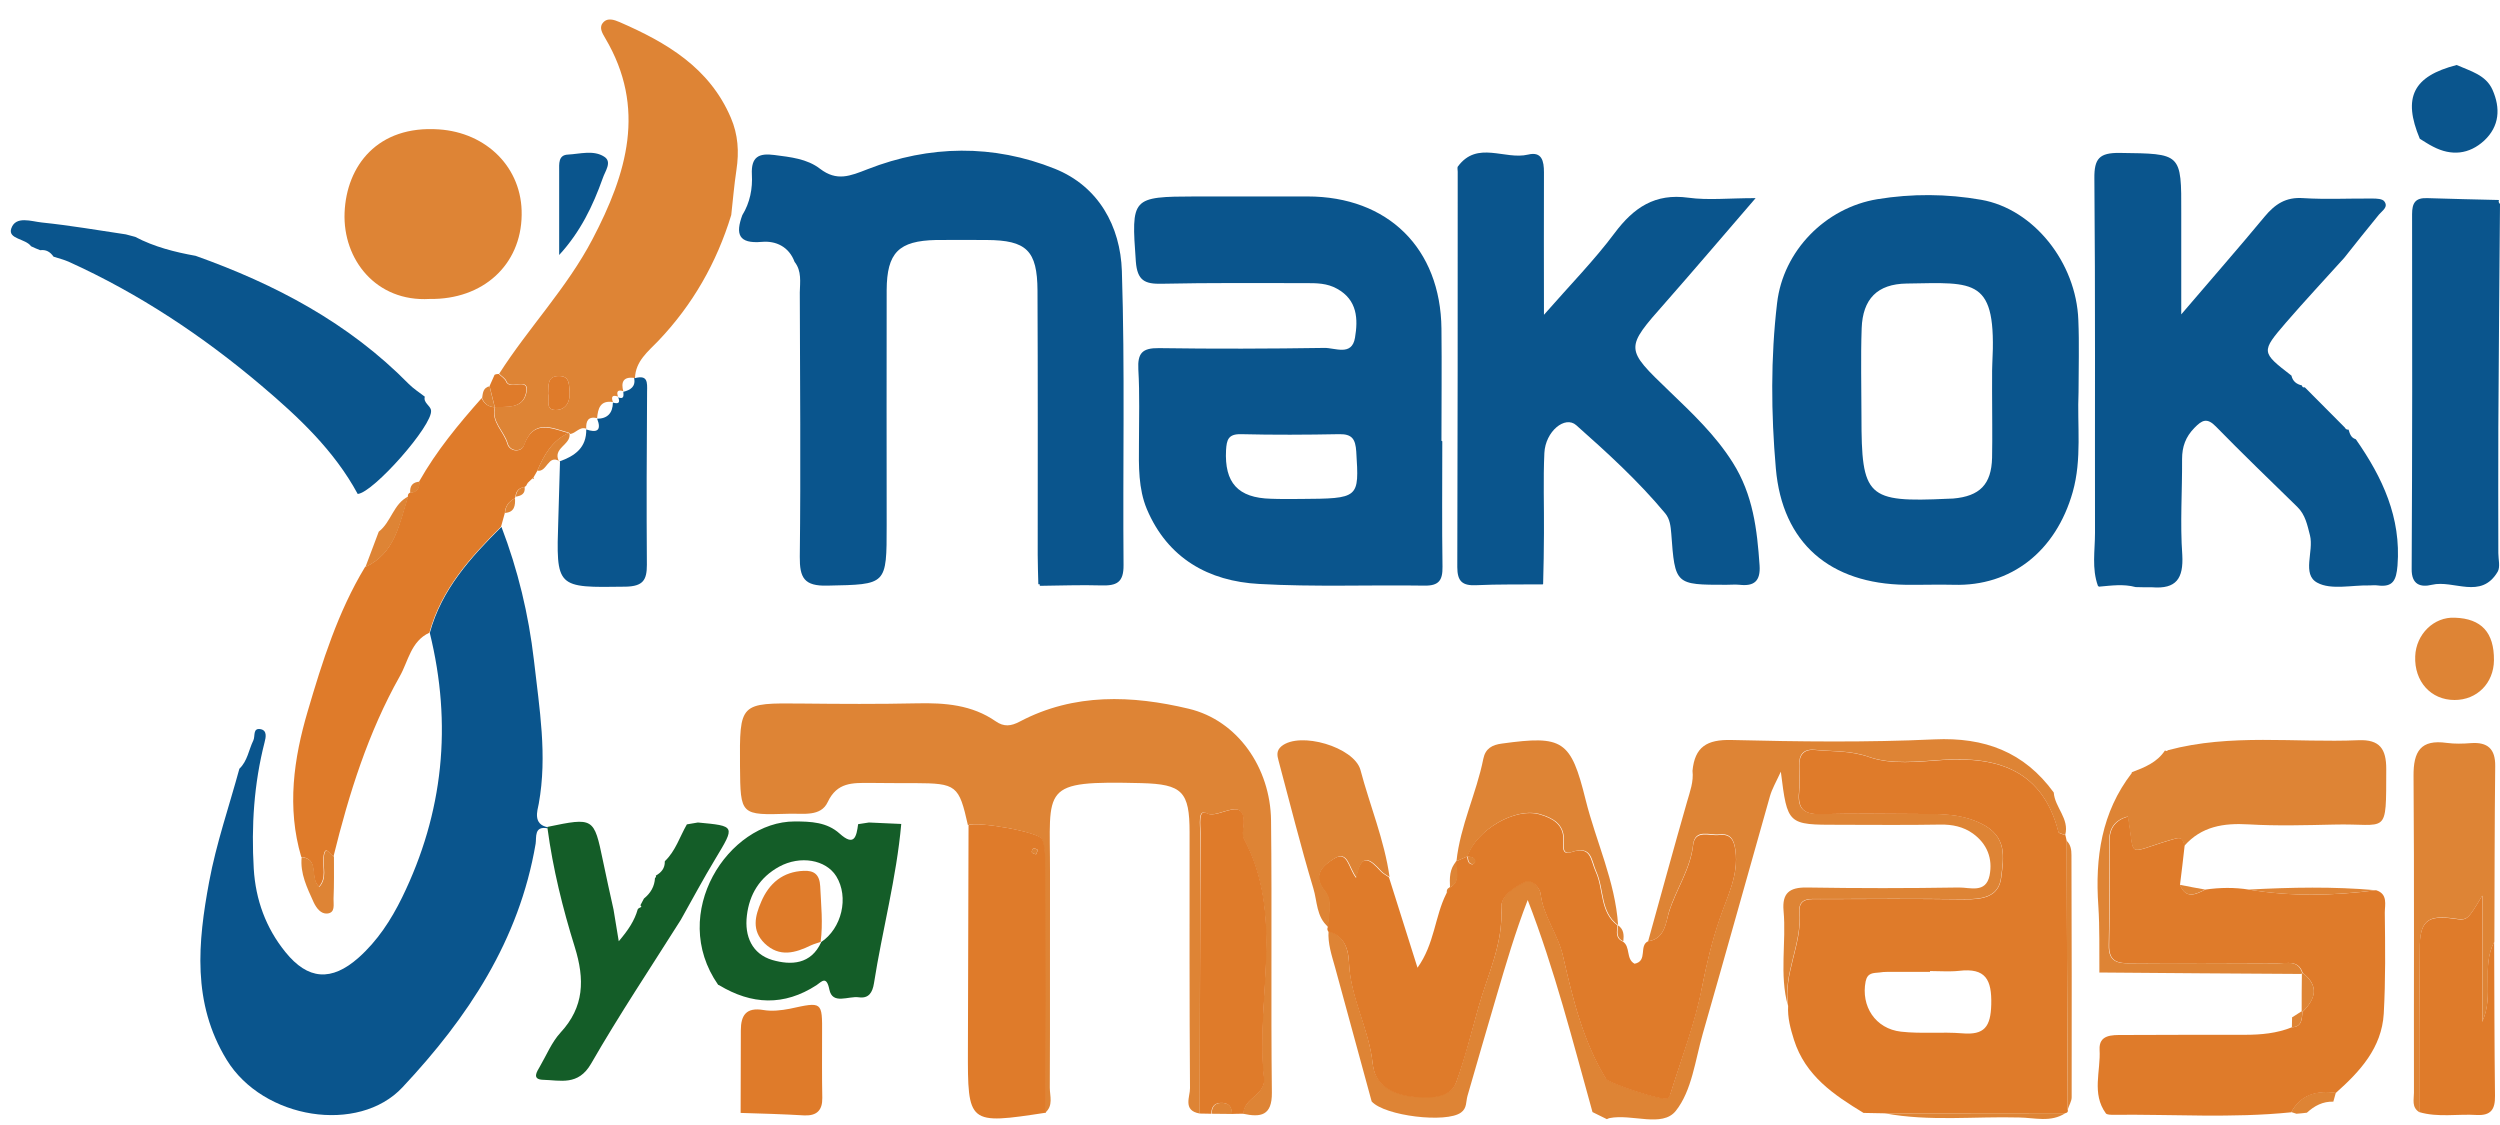 <?xml version="1.0" encoding="UTF-8"?>
<svg xmlns="http://www.w3.org/2000/svg" width="120" height="54" viewBox="0 0 120 54" fill="none">
  <path d="M26.29 39.76C25.62 39.63 25.76 40.2 25.71 40.5C24.92 45.14 22.46 48.84 19.32 52.19C17.21 54.45 12.63 53.73 10.88 50.87C9.21 48.14 9.5 45.22 10.04 42.32C10.38 40.49 11 38.7 11.49 36.9C11.88 36.53 11.94 35.99 12.16 35.54C12.26 35.34 12.12 34.93 12.51 35C12.82 35.06 12.77 35.37 12.7 35.63C12.19 37.62 12.06 39.65 12.18 41.7C12.27 43.19 12.76 44.54 13.7 45.7C14.78 47.04 15.91 47.12 17.21 45.97C18.12 45.16 18.77 44.16 19.3 43.08C21.29 39.01 21.71 34.77 20.63 30.38C21.2 28.29 22.59 26.76 24.07 25.29C24.86 27.36 25.37 29.47 25.63 31.7C25.89 34.01 26.28 36.26 25.86 38.58C25.8 38.9 25.56 39.57 26.3 39.71L26.29 39.76Z" fill="#0A558D"></path>
  <path d="M79.11 45.18C79.73 42.95 80.34 40.71 80.98 38.48C81.12 37.99 81.3 37.52 81.24 37C81.35 35.85 81.93 35.49 83.11 35.52C86.35 35.6 89.61 35.64 92.85 35.49C95.26 35.38 97.16 36.09 98.58 38.04C98.63 38.76 99.34 39.29 99.13 40.08C99.02 40.03 98.82 40 98.8 39.93C98.05 37.01 95.96 36.3 93.26 36.47C92.07 36.55 90.78 36.71 89.71 36.33C88.81 36.01 87.98 36.08 87.11 35.99C86.56 35.94 86.34 36.22 86.36 36.76C86.37 37.19 86.39 37.62 86.35 38.04C86.27 38.83 86.61 39.09 87.39 39.07C88.93 39.03 90.47 39.05 92 39.06C93.05 39.07 94.05 39.02 95.08 39.52C96.37 40.14 96.17 41.16 96.05 42.12C95.94 43.06 95.13 43.17 94.29 43.16C91.98 43.13 89.67 43.15 87.37 43.15C86.91 43.15 86.31 43.06 86.37 43.78C86.5 45.33 85.58 46.73 85.82 48.28C85.4 46.77 85.75 45.23 85.61 43.71C85.54 42.88 85.88 42.59 86.72 42.6C89.15 42.64 91.59 42.64 94.02 42.6C94.55 42.59 95.32 42.9 95.5 42.02C95.66 41.21 95.38 40.5 94.7 40.01C94.24 39.68 93.71 39.57 93.13 39.58C91.51 39.61 89.88 39.59 88.26 39.59C85.8 39.59 85.8 39.59 85.48 37.04C85.25 37.54 85.06 37.86 84.96 38.21C83.88 42.02 82.82 45.83 81.73 49.63C81.37 50.89 81.21 52.35 80.44 53.32C79.79 54.14 78.33 53.45 77.25 53.67C77.21 53.68 77.17 53.7 77.13 53.72C76.9 53.61 76.67 53.49 76.44 53.38C75.49 49.97 74.62 46.53 73.33 43.2C72.73 44.75 72.28 46.29 71.83 47.82C71.36 49.41 70.9 51.01 70.44 52.6C70.36 52.88 70.42 53.19 70.13 53.4C69.43 53.92 66.47 53.57 65.84 52.87C65.25 50.72 64.67 48.57 64.08 46.42C63.92 45.85 63.73 45.29 63.77 44.69C64.54 44.89 64.72 45.59 64.75 46.17C64.82 47.88 65.72 49.37 65.89 51.05C66.02 52.27 67.19 52.6 68.07 52.64C68.53 52.66 69.6 52.75 69.9 51.93C70.32 50.75 70.63 49.53 70.97 48.32C71.41 46.75 72.17 45.27 72.06 43.54C72.03 43 72.69 42.53 73.23 42.3C73.54 42.16 73.91 42.61 73.95 42.89C74.08 43.97 74.78 44.81 75.02 45.86C75.49 47.89 75.97 49.93 77.08 51.75C77.22 51.99 79.83 52.85 80.05 52.7C80.11 52.66 80.15 52.57 80.18 52.49C80.71 50.78 81.36 49.1 81.7 47.35C81.92 46.22 82.18 45.15 82.55 44.07C82.9 43.03 83.47 42 83.3 40.8C83.23 40.27 83.05 39.99 82.52 40.05C82.06 40.1 81.36 39.76 81.27 40.54C81.14 41.7 80.47 42.65 80.12 43.73C79.97 44.24 79.93 45.07 79.11 45.18Z" fill="#DE8435"></path>
  <path d="M1.93 12.01C1.78 11.95 1.63 11.89 1.49 11.82C1.23 11.45 0.37 11.48 0.54 10.97C0.75 10.34 1.51 10.63 2.01 10.68C3.36 10.82 4.7 11.05 6.04 11.25C6.19 11.29 6.34 11.33 6.49 11.37C7.4 11.85 8.39 12.1 9.39 12.28C13.21 13.64 16.74 15.5 19.62 18.43C19.85 18.66 20.13 18.84 20.39 19.04C20.31 19.34 20.66 19.46 20.69 19.7C20.79 20.4 17.92 23.65 17.17 23.71C16.04 21.62 14.33 20.02 12.56 18.52C9.74 16.13 6.67 14.09 3.29 12.56C3.06 12.46 2.81 12.4 2.57 12.32C2.41 12.09 2.21 11.97 1.93 12.01Z" fill="#0A558D"></path>
  <path d="M120 9.79C119.97 13.37 119.94 16.95 119.92 20.53C119.91 22.54 119.92 24.54 119.92 26.55C119.92 26.85 120.02 27.21 119.89 27.44C119.09 28.8 117.78 27.82 116.73 28.07C116.19 28.2 115.75 28.07 115.76 27.31C115.79 21.63 115.79 15.96 115.78 10.28C115.78 9.75 115.93 9.49 116.5 9.51C117.65 9.55 118.8 9.57 119.95 9.6C119.92 9.67 119.94 9.74 120 9.79Z" fill="#0A558D"></path>
  <path d="M20.62 14.35C18.05 14.5 16.45 12.45 16.54 10.21C16.63 7.95 18.13 6.01 21.06 6.21C23.35 6.36 25.08 8.05 25.04 10.32C25.01 12.72 23.18 14.39 20.62 14.35Z" fill="#DE8435"></path>
  <path d="M33.5 39.48C35.31 39.65 35.29 39.64 34.34 41.22C33.76 42.18 33.23 43.17 32.68 44.15C31.23 46.45 29.72 48.71 28.37 51.06C27.75 52.13 26.9 51.85 26.06 51.83C25.52 51.81 25.77 51.44 25.91 51.2C26.23 50.65 26.48 50.03 26.9 49.57C28.05 48.33 28.07 47.01 27.59 45.46C27.01 43.6 26.54 41.7 26.28 39.76V39.69C28.5 39.23 28.51 39.24 28.94 41.31C29.1 42.1 29.28 42.88 29.45 43.66C29.53 44.13 29.6 44.59 29.7 45.18C30.17 44.63 30.46 44.18 30.61 43.65L30.64 43.61C30.69 43.58 30.74 43.55 30.79 43.53C30.77 43.5 30.76 43.48 30.74 43.45C30.8 43.34 30.85 43.24 30.91 43.13C31.23 42.87 31.42 42.55 31.44 42.14L31.49 42.1L31.48 42.03C31.74 41.88 31.92 41.68 31.91 41.35L31.92 41.33C32.43 40.84 32.63 40.16 32.97 39.57C33.16 39.54 33.33 39.51 33.5 39.48Z" fill="#145D28"></path>
  <path d="M34.47 47.27C32.07 43.83 34.97 39.43 38.14 39.43C38.92 39.43 39.69 39.46 40.3 40.01C41.01 40.65 41.11 40.16 41.19 39.56C41.36 39.53 41.54 39.51 41.71 39.48C42.23 39.5 42.74 39.53 43.26 39.55C43.03 42.14 42.35 44.65 41.95 47.2C41.88 47.64 41.7 47.94 41.22 47.87C40.72 47.8 39.96 48.24 39.81 47.5C39.67 46.81 39.44 47.12 39.19 47.29C37.63 48.3 36.08 48.23 34.52 47.29L34.47 47.27ZM39.4 45.23C40.41 44.57 40.76 43.06 40.14 42.06C39.64 41.26 38.41 41.05 37.4 41.6C36.47 42.11 35.97 42.92 35.85 43.95C35.73 44.94 36.1 45.79 37.07 46.08C37.97 46.34 38.93 46.3 39.42 45.22L39.4 45.23Z" fill="#145D28"></path>
  <path d="M117.92 3.12C118.57 3.41 119.32 3.59 119.64 4.31C120.03 5.19 119.98 6.06 119.24 6.75C118.52 7.41 117.67 7.5 116.79 7.04C116.57 6.93 116.36 6.79 116.15 6.66C115.32 4.67 115.83 3.66 117.92 3.12Z" fill="#0A558D"></path>
  <path d="M110.23 53.46C110.15 53.43 110.06 53.41 109.98 53.38C110.45 52.51 111.22 52.33 112.12 52.45C112.08 52.59 112.04 52.73 112 52.88H112.01C111.5 52.86 111.09 53.08 110.73 53.41C110.56 53.43 110.39 53.45 110.23 53.46Z" fill="#DE8435"></path>
  <path d="M69.23 21.18C69.23 23.19 69.21 25.2 69.24 27.2C69.25 27.85 69.07 28.12 68.38 28.11C65.73 28.07 63.08 28.18 60.44 28.03C58.01 27.9 56.05 26.8 55.05 24.44C54.64 23.46 54.66 22.38 54.67 21.32C54.67 20.12 54.71 18.93 54.64 17.73C54.6 16.95 54.83 16.7 55.63 16.71C58.28 16.75 60.93 16.74 63.57 16.7C64.08 16.69 64.89 17.11 65.04 16.21C65.19 15.32 65.16 14.4 64.18 13.86C63.7 13.59 63.2 13.59 62.69 13.59C60.38 13.59 58.08 13.57 55.77 13.62C54.95 13.64 54.59 13.47 54.52 12.55C54.3 9.48 54.3 9.44 57.38 9.43C59.17 9.43 60.97 9.43 62.76 9.43C66.62 9.43 69.15 11.92 69.19 15.78C69.21 17.57 69.19 19.37 69.19 21.16C69.22 21.18 69.22 21.18 69.23 21.18ZM62.41 23.95C65.26 23.93 65.24 23.93 65.1 21.67C65.06 21.09 64.91 20.83 64.29 20.84C62.71 20.87 61.14 20.88 59.56 20.84C58.95 20.83 58.88 21.12 58.85 21.61C58.77 23.17 59.42 23.9 61 23.94C61.47 23.96 61.94 23.95 62.41 23.95Z" fill="#0A558D"></path>
  <path d="M38.14 12.57C37.87 11.84 37.24 11.55 36.57 11.61C35.44 11.71 35.3 11.23 35.63 10.33C36 9.73 36.13 9.05 36.09 8.37C36.05 7.53 36.42 7.34 37.17 7.44C37.94 7.54 38.74 7.62 39.36 8.1C40.17 8.72 40.8 8.45 41.65 8.12C44.61 6.96 47.69 6.92 50.63 8.1C52.73 8.94 53.78 10.86 53.85 13.01C54 17.71 53.89 22.42 53.93 27.12C53.94 27.97 53.59 28.12 52.86 28.1C51.88 28.07 50.89 28.11 49.91 28.12V28.05L49.84 28.04C49.83 27.57 49.81 27.1 49.81 26.63C49.81 22.4 49.82 18.18 49.8 13.95C49.79 12.02 49.27 11.53 47.36 11.52C46.55 11.52 45.74 11.51 44.93 11.52C43.14 11.56 42.57 12.12 42.56 13.93C42.55 17.69 42.56 21.44 42.56 25.2C42.56 28.1 42.57 28.05 39.72 28.11C38.6 28.14 38.38 27.74 38.39 26.72C38.44 22.5 38.4 18.27 38.39 14.04C38.4 13.54 38.49 13.01 38.14 12.57Z" fill="#0A558D"></path>
  <path d="M103.31 28.19C103.04 28.19 102.78 28.19 102.51 28.18C101.92 28.02 101.34 28.11 100.75 28.16L100.7 28.12C100.4 27.29 100.56 26.43 100.56 25.58C100.55 19.91 100.58 14.23 100.53 8.56C100.52 7.61 100.77 7.33 101.74 7.34C104.71 7.38 104.71 7.33 104.7 10.25C104.7 11.77 104.7 13.29 104.7 15.09C106.15 13.39 107.45 11.91 108.7 10.4C109.2 9.8 109.72 9.45 110.55 9.51C111.65 9.58 112.77 9.52 113.88 9.53C114.08 9.53 114.36 9.54 114.45 9.67C114.65 9.94 114.35 10.11 114.19 10.3C113.63 10.99 113.07 11.68 112.52 12.38C111.59 13.41 110.64 14.43 109.73 15.48C108.52 16.89 108.53 16.9 109.99 18.03C110.05 18.3 110.23 18.44 110.49 18.5C110.51 18.58 110.55 18.61 110.63 18.59C111.27 19.23 111.91 19.87 112.55 20.52C112.59 20.6 112.65 20.63 112.73 20.62C112.79 20.81 112.84 21.01 113.07 21.08L113.09 21.1C114.36 22.92 115.26 24.84 115.08 27.15C115.02 27.85 114.87 28.2 114.12 28.1C113.99 28.08 113.86 28.1 113.74 28.1C112.89 28.08 111.89 28.33 111.23 27.97C110.48 27.57 111.07 26.47 110.88 25.7C110.75 25.2 110.66 24.71 110.27 24.33C108.96 23.05 107.64 21.78 106.36 20.47C105.93 20.03 105.69 20.17 105.33 20.54C104.91 20.97 104.74 21.44 104.74 22.03C104.75 23.57 104.64 25.11 104.75 26.64C104.81 27.77 104.46 28.28 103.31 28.19Z" fill="#0A558D"></path>
  <path d="M99.77 18.82C99.7 20.42 99.94 22.03 99.49 23.62C98.68 26.47 96.53 28.15 93.78 28.07C93.01 28.05 92.24 28.08 91.47 28.07C87.85 28.02 85.55 26.08 85.24 22.48C85.01 19.85 84.99 17.18 85.3 14.55C85.59 12.04 87.62 9.97 90.12 9.56C91.77 9.29 93.45 9.3 95.1 9.59C97.61 10.03 99.66 12.6 99.76 15.36C99.81 16.51 99.77 17.67 99.77 18.82ZM95.62 18.76C95.63 18.76 95.63 18.76 95.62 18.76C95.63 18.33 95.61 17.9 95.63 17.48C95.85 13.31 94.83 13.56 91.52 13.61C90.11 13.63 89.41 14.35 89.36 15.76C89.31 17.17 89.35 18.58 89.35 19.99C89.35 23.87 89.61 24.12 93.49 23.94C93.58 23.94 93.66 23.93 93.75 23.93C95.03 23.82 95.59 23.25 95.62 21.97C95.64 20.9 95.62 19.83 95.62 18.76Z" fill="#0A558D"></path>
  <path d="M74.05 28.05C72.98 28.06 71.91 28.04 70.85 28.09C70.19 28.12 69.95 27.9 69.95 27.22C69.97 20.89 69.97 14.57 69.97 8.24C69.97 8.15 69.94 8.04 69.98 7.99C70.91 6.73 72.23 7.69 73.35 7.42C74.01 7.26 74.11 7.73 74.11 8.27C74.1 10.44 74.11 12.61 74.11 15.11C75.38 13.66 76.53 12.49 77.5 11.19C78.42 9.96 79.44 9.27 81.04 9.49C81.99 9.62 82.98 9.51 84.27 9.51C82.7 11.33 81.34 12.93 79.95 14.51C77.98 16.74 77.99 16.72 80.13 18.78C81.23 19.84 82.33 20.87 83.17 22.2C84.15 23.75 84.34 25.41 84.46 27.14C84.51 27.89 84.2 28.15 83.5 28.07C83.29 28.05 83.07 28.07 82.86 28.07C80.41 28.07 80.4 28.07 80.22 25.6C80.19 25.26 80.16 24.92 79.93 24.64C78.64 23.09 77.16 21.74 75.66 20.41C75.12 19.93 74.18 20.71 74.13 21.74C74.07 23.02 74.12 24.3 74.11 25.59C74.11 26.4 74.09 27.21 74.07 28.03L74.05 28.05Z" fill="#0A558D"></path>
  <path d="M112.12 52.46C111.22 52.34 110.45 52.53 109.98 53.39C107.14 53.68 104.29 53.48 101.44 53.51C101.32 53.51 101.13 53.51 101.08 53.44C100.39 52.49 100.84 51.41 100.78 50.39C100.74 49.66 101.37 49.68 101.89 49.68C103.85 49.67 105.81 49.67 107.76 49.67C108.53 49.67 109.29 49.6 110.01 49.31C110.5 49.29 110.49 48.91 110.52 48.57C111.15 47.95 111.33 47.32 110.53 46.7C110.32 46.06 109.78 46.25 109.34 46.24C106.99 46.23 104.64 46.23 102.29 46.24C101.66 46.24 101.22 46.17 101.24 45.36C101.28 43.69 101.26 42.03 101.26 40.36C101.26 39.75 101.54 39.37 102.15 39.19C102.5 41.23 102.01 40.97 104.16 40.33C104.59 40.2 104.78 40.11 104.86 40.61C104.79 41.23 104.72 41.85 104.64 42.47C104.93 43.18 105.4 42.93 105.86 42.7C106.55 42.6 107.25 42.59 107.94 42.7C109.98 43.04 112.01 43 114.05 42.73C114.63 42.91 114.47 43.43 114.47 43.81C114.49 45.43 114.51 47.05 114.42 48.66C114.32 50.3 113.28 51.43 112.12 52.46Z" fill="#DF7B2A"></path>
  <path d="M35.1 10.32C34.4 12.61 33.25 14.63 31.59 16.37C31.11 16.87 30.5 17.34 30.48 18.15L30.44 18.14C29.91 18.07 29.8 18.35 29.92 18.79L29.93 18.78C29.66 18.69 29.57 18.78 29.67 19.05L29.68 19.04C29.4 18.94 29.32 19.03 29.42 19.3H29.43C28.81 19.2 28.7 19.61 28.66 20.08L28.67 20.07C28.22 19.97 28.12 20.22 28.14 20.59L28.15 20.58C27.82 20.45 27.64 20.81 27.36 20.83L27.31 20.77C26.48 20.54 25.62 20.08 25.16 21.37C25.04 21.7 24.49 21.7 24.37 21.28C24.2 20.68 23.57 20.25 23.77 19.53C24.36 19.51 25.08 19.62 25.26 18.88C25.47 18.01 24.49 18.77 24.31 18.3C24.26 18.16 24.08 18.06 23.96 17.94C25.37 15.73 27.21 13.83 28.44 11.48C30.09 8.33 31.04 5.19 29.05 1.83C28.93 1.62 28.75 1.35 28.92 1.12C29.14 0.82 29.48 0.95 29.74 1.06C31.99 2.04 34.05 3.24 35.08 5.65C35.43 6.46 35.48 7.29 35.35 8.15C35.24 8.88 35.18 9.6 35.1 10.32ZM26.31 18.89C26.38 19.17 26.16 19.68 26.67 19.68C27.16 19.68 27.38 19.28 27.34 18.78C27.31 18.43 27.33 18.05 26.84 18.05C26.25 18.05 26.34 18.51 26.31 18.89Z" fill="#DE8435"></path>
  <path d="M104.84 40.61C104.76 40.11 104.57 40.21 104.14 40.33C102 40.97 102.49 41.23 102.13 39.19C101.52 39.36 101.24 39.74 101.24 40.36C101.24 42.03 101.26 43.69 101.22 45.36C101.2 46.17 101.64 46.25 102.27 46.24C104.62 46.22 106.97 46.23 109.32 46.24C109.76 46.24 110.3 46.06 110.51 46.7L110.47 46.75C107.23 46.73 104 46.71 100.76 46.68L100.77 46.67C100.76 45.6 100.79 44.54 100.72 43.48C100.56 41.17 100.87 38.99 102.33 37.1L102.32 37.07C102.93 36.84 103.54 36.6 103.92 36.02C103.97 36.06 104.02 36.06 104.06 36.01C107.08 35.2 110.16 35.66 113.21 35.53C114.23 35.49 114.54 35.95 114.54 36.91C114.53 40.2 114.64 39.51 112.02 39.58C110.66 39.61 109.29 39.65 107.93 39.57C106.74 39.5 105.67 39.66 104.84 40.61Z" fill="#DE8435"></path>
  <path d="M116.12 53.38C115.75 53.15 115.87 52.77 115.87 52.45C115.86 47.38 115.89 42.32 115.85 37.25C115.84 36.07 116.19 35.48 117.45 35.66C117.83 35.71 118.22 35.7 118.6 35.67C119.41 35.61 119.78 35.95 119.77 36.77C119.74 39.58 119.74 42.39 119.73 45.2C119.08 46.43 119.74 47.79 119.15 49.04C119.15 47.12 119.15 45.21 119.15 42.99C118.44 44.18 118.44 44.18 117.81 44.09C116.51 43.9 116.15 44.2 116.15 45.56C116.12 48.17 116.12 50.77 116.12 53.38Z" fill="#DE8435"></path>
  <path d="M116.12 53.38C116.12 50.78 116.12 48.17 116.14 45.57C116.15 44.21 116.5 43.91 117.8 44.1C118.43 44.19 118.43 44.19 119.14 43C119.14 45.22 119.14 47.14 119.14 49.05C119.74 47.79 119.08 46.43 119.72 45.21C119.73 47.67 119.73 50.14 119.76 52.6C119.77 53.24 119.57 53.55 118.9 53.52C117.97 53.46 117.03 53.65 116.12 53.38Z" fill="#DF7B2A"></path>
  <path d="M119.71 31.69C119.7 32.79 118.9 33.6 117.82 33.6C116.68 33.6 115.88 32.71 115.93 31.5C115.97 30.44 116.83 29.6 117.83 29.65C119.11 29.69 119.72 30.36 119.71 31.69Z" fill="#DE8435"></path>
  <path d="M26.84 12.24C26.84 10.9 26.84 9.55 26.84 8.21C26.84 7.87 26.79 7.44 27.26 7.42C27.84 7.39 28.49 7.19 29 7.52C29.4 7.77 29.04 8.22 28.93 8.56C28.46 9.88 27.86 11.13 26.84 12.24Z" fill="#0A558D"></path>
  <path d="M23.94 17.95C24.06 18.07 24.23 18.17 24.29 18.31C24.46 18.78 25.45 18.02 25.24 18.89C25.06 19.63 24.34 19.52 23.75 19.54C23.67 19.2 23.58 18.87 23.5 18.53C23.58 18.35 23.66 18.17 23.74 17.99C23.8 17.96 23.87 17.95 23.94 17.95Z" fill="#DF7B2A"></path>
  <path d="M114.04 42.73C112 43 109.96 43.04 107.93 42.7C109.97 42.59 112.01 42.55 114.04 42.73Z" fill="#DE8435"></path>
  <path d="M105.85 42.7C105.39 42.92 104.92 43.18 104.63 42.47C105.04 42.55 105.44 42.63 105.85 42.7Z" fill="#DE8435"></path>
  <path d="M23.75 19.55C23.56 20.26 24.18 20.7 24.35 21.3C24.47 21.71 25.03 21.71 25.14 21.39C25.6 20.11 26.46 20.56 27.29 20.79C26.5 21.15 26.11 21.85 25.79 22.6C25.73 22.71 25.66 22.82 25.6 22.93L25.55 22.97C25.47 23.04 25.4 23.12 25.32 23.19L25.3 23.21C25.29 23.29 25.24 23.35 25.16 23.38C24.9 23.42 24.76 23.58 24.74 23.85L24.71 23.92C24.42 24.07 24.25 24.3 24.23 24.63C24.17 24.85 24.11 25.07 24.05 25.28C22.57 26.75 21.18 28.29 20.61 30.37C19.72 30.78 19.6 31.74 19.19 32.46C17.67 35.16 16.75 38.1 16.01 41.1C15.84 41.06 15.59 40.45 15.52 41.18C15.48 41.63 15.68 42.14 15.31 42.56C14.83 42.12 15.35 41.23 14.46 41.13C13.76 38.76 14.1 36.41 14.77 34.14C15.47 31.76 16.22 29.37 17.52 27.22C18.97 26.56 19.16 25.13 19.58 23.83C19.57 23.75 19.6 23.69 19.67 23.65C20.01 23.63 20.14 23.44 20.12 23.11C20.95 21.64 22.01 20.36 23.12 19.11C23.24 19.39 23.45 19.53 23.75 19.55Z" fill="#DF7B2A"></path>
  <path d="M79.11 45.18C79.93 45.07 79.96 44.24 80.12 43.76C80.46 42.68 81.14 41.73 81.27 40.57C81.36 39.8 82.06 40.14 82.52 40.08C83.05 40.02 83.23 40.3 83.3 40.83C83.46 42.03 82.9 43.05 82.55 44.1C82.18 45.18 81.92 46.26 81.7 47.38C81.37 49.13 80.71 50.81 80.18 52.52C80.16 52.6 80.12 52.69 80.05 52.73C79.83 52.87 77.22 52.01 77.08 51.78C75.97 49.96 75.49 47.92 75.02 45.89C74.78 44.84 74.08 44 73.95 42.92C73.92 42.64 73.55 42.2 73.23 42.33C72.7 42.56 72.03 43.03 72.06 43.57C72.16 45.3 71.41 46.78 70.97 48.35C70.63 49.56 70.33 50.78 69.9 51.96C69.6 52.78 68.54 52.69 68.07 52.67C67.19 52.63 66.01 52.3 65.89 51.08C65.72 49.4 64.81 47.91 64.75 46.2C64.73 45.62 64.55 44.92 63.77 44.72C63.71 44.66 63.7 44.59 63.73 44.51C63.74 43.92 63.98 43.26 63.58 42.77C62.93 41.97 63.57 41.5 64.02 41.22C64.69 40.8 64.71 41.66 65.09 42.14C65.32 40.86 65.78 41.28 66.27 41.82C66.38 41.94 66.53 42.01 66.67 42.11C67.11 43.51 67.56 44.92 68.04 46.45C68.86 45.31 68.87 43.99 69.42 42.9C69.47 42.8 69.53 42.69 69.58 42.59C69.58 42.59 69.56 42.61 69.57 42.61C70.14 42.31 69.84 41.78 69.88 41.35C70.06 41.27 70.24 41.19 70.42 41.11C70.45 41.27 70.45 41.46 70.66 41.49C70.7 41.5 70.81 41.39 70.8 41.35C70.77 41.13 70.58 41.14 70.42 41.11C70.86 39.84 72.73 38.73 73.93 39.1C74.48 39.27 75.05 39.54 75.04 40.31C75.04 40.55 74.92 41.07 75.4 40.91C76.4 40.57 76.33 41.28 76.6 41.86C76.98 42.7 76.78 43.78 77.64 44.42V44.43C77.61 44.72 77.53 45.03 77.89 45.19C78.28 45.44 78.03 46.03 78.46 46.26C79.11 46.13 78.65 45.39 79.11 45.18Z" fill="#DF7B2A"></path>
  <path d="M57.59 53.45C56.75 53.31 57.13 52.63 57.12 52.23C57.09 48.14 57.1 44.04 57.1 39.95C57.1 38 56.75 37.64 54.79 37.59C49.88 37.47 50.41 37.76 50.4 41.85C50.39 45.3 50.41 48.76 50.39 52.21C50.39 52.61 50.57 53.07 50.17 53.41C50.16 49.41 50.16 45.41 50.14 41.4C50.14 41.02 50.14 40.62 50 40.28C49.85 39.93 46.86 39.41 46.46 39.61C46.03 37.69 45.91 37.6 43.92 37.59C43.19 37.59 42.47 37.59 41.74 37.58C40.93 37.58 40.18 37.54 39.73 38.5C39.4 39.21 38.56 39.04 37.88 39.06C35.54 39.13 35.54 39.14 35.52 36.78C35.5 33.73 35.5 33.74 38.5 33.77C40.34 33.79 42.17 33.8 44.01 33.76C45.36 33.73 46.65 33.83 47.79 34.62C48.19 34.9 48.53 34.86 48.96 34.63C51.56 33.26 54.34 33.37 57.06 34.02C59.41 34.58 60.98 36.86 61.01 39.38C61.06 43.74 61 48.09 61.05 52.45C61.06 53.56 60.51 53.64 59.67 53.46C59.69 52.71 60.75 52.54 60.66 51.77C60.25 47.94 61.67 43.95 59.69 40.25C59.63 40.15 59.63 39.99 59.65 39.87C59.94 37.97 58.48 39.36 57.92 39.04C57.48 38.79 57.61 39.63 57.61 39.98C57.6 44.47 57.6 48.96 57.59 53.45Z" fill="#DE8435"></path>
  <path d="M46.49 39.61C46.88 39.41 49.88 39.93 50.03 40.28C50.17 40.62 50.17 41.02 50.17 41.4C50.19 45.4 50.19 49.4 50.2 53.41C46.46 53.98 46.45 53.97 46.46 50.35C46.47 46.76 46.48 43.18 46.49 39.61ZM49.73 41.01C49.76 40.94 49.79 40.87 49.82 40.8C49.75 40.77 49.66 40.7 49.61 40.72C49.56 40.74 49.51 40.87 49.53 40.91C49.55 40.96 49.66 40.98 49.73 41.01Z" fill="#DF7B2A"></path>
  <path d="M57.59 53.45C57.6 48.96 57.6 44.47 57.63 39.98C57.63 39.64 57.5 38.79 57.94 39.04C58.5 39.36 59.96 37.97 59.67 39.87C59.65 39.99 59.66 40.14 59.71 40.25C61.69 43.95 60.26 47.94 60.68 51.77C60.76 52.55 59.7 52.71 59.69 53.46C59.5 53.46 59.31 53.46 59.12 53.47C59.13 53.1 58.95 52.92 58.57 52.94C58.24 52.96 58.15 53.18 58.14 53.46C57.97 53.46 57.78 53.45 57.59 53.45Z" fill="#DF7B2A"></path>
  <path d="M66.7 42.1C66.57 42.01 66.41 41.93 66.3 41.81C65.81 41.27 65.35 40.85 65.12 42.13C64.74 41.65 64.71 40.79 64.05 41.21C63.6 41.5 62.95 41.96 63.61 42.76C64.01 43.24 63.77 43.91 63.76 44.5C63.18 44.01 63.23 43.26 63.04 42.64C62.43 40.61 61.92 38.56 61.37 36.51C61.3 36.26 61.26 36.03 61.51 35.82C62.4 35.09 64.99 35.86 65.3 36.95C65.75 38.66 66.45 40.32 66.7 42.1Z" fill="#DE8435"></path>
  <path d="M77.67 44.41C76.81 43.77 77.01 42.7 76.63 41.85C76.37 41.27 76.43 40.56 75.43 40.9C74.95 41.06 75.07 40.55 75.07 40.3C75.07 39.53 74.51 39.26 73.96 39.09C72.76 38.72 70.89 39.82 70.45 41.1C70.27 41.18 70.09 41.26 69.91 41.34C70.09 39.63 70.87 38.08 71.2 36.42C71.3 35.93 71.62 35.75 72.1 35.69C75.02 35.29 75.4 35.52 76.11 38.39C76.61 40.4 77.53 42.3 77.67 44.41Z" fill="#DE8435"></path>
  <path d="M58.16 53.46C58.17 53.18 58.26 52.96 58.59 52.94C58.97 52.92 59.14 53.1 59.14 53.47C58.81 53.47 58.48 53.46 58.16 53.46Z" fill="#DE8435"></path>
  <path d="M69.91 41.34C69.87 41.78 70.17 42.3 69.6 42.6C69.58 42.15 69.57 41.7 69.91 41.34Z" fill="#DE8435"></path>
  <path d="M77.92 45.18C77.56 45.02 77.64 44.71 77.67 44.42C77.95 44.61 77.95 44.89 77.92 45.18Z" fill="#DE8435"></path>
  <path d="M69.62 42.59C69.57 42.69 69.51 42.8 69.46 42.9C69.42 42.74 69.46 42.63 69.62 42.59Z" fill="#DE8435"></path>
  <path d="M99.25 53.26C99.28 53.35 99.24 53.41 99.15 53.43C96.26 53.43 93.37 53.44 90.48 53.44C90.14 53.43 89.79 53.43 89.45 53.42C88.02 52.55 86.66 51.64 86.11 49.91C85.94 49.37 85.8 48.85 85.83 48.29C85.59 46.74 86.51 45.33 86.38 43.79C86.32 43.07 86.92 43.16 87.38 43.16C89.69 43.15 92 43.14 94.3 43.17C95.14 43.18 95.94 43.07 96.06 42.13C96.18 41.17 96.37 40.15 95.09 39.53C94.06 39.03 93.05 39.08 92.01 39.07C90.47 39.06 88.93 39.04 87.4 39.08C86.63 39.1 86.29 38.85 86.36 38.05C86.4 37.63 86.38 37.2 86.37 36.77C86.35 36.24 86.58 35.95 87.12 36C87.98 36.08 88.81 36.02 89.72 36.34C90.79 36.72 92.08 36.56 93.27 36.48C95.97 36.31 98.06 37.02 98.81 39.94C98.83 40.01 99.03 40.04 99.14 40.09C99.16 40.18 99.18 40.27 99.2 40.36C99.21 44.65 99.23 48.95 99.25 53.26ZM92.64 46.61C92.64 46.62 92.64 46.64 92.64 46.65C91.96 46.65 91.27 46.65 90.59 46.65C90.46 46.65 90.33 46.66 90.21 46.68C89.92 46.71 89.64 46.68 89.55 47.11C89.32 48.29 90.01 49.38 91.25 49.52C92.22 49.63 93.22 49.52 94.19 49.6C95.25 49.69 95.55 49.29 95.58 48.22C95.61 47.02 95.31 46.45 94.04 46.6C93.59 46.65 93.11 46.61 92.64 46.61Z" fill="#DF7B2A"></path>
  <path d="M14.48 41.14C15.37 41.24 14.85 42.13 15.33 42.57C15.71 42.15 15.5 41.64 15.54 41.19C15.6 40.46 15.86 41.07 16.03 41.11C16.03 41.79 16.04 42.46 16.01 43.14C16 43.41 16.11 43.82 15.7 43.85C15.41 43.87 15.2 43.61 15.06 43.32C14.74 42.61 14.4 41.93 14.48 41.14Z" fill="#DE8435"></path>
  <path d="M19.6 23.83C19.18 25.12 18.99 26.55 17.54 27.22C17.75 26.65 17.97 26.08 18.18 25.52C18.78 25.06 18.88 24.18 19.6 23.83Z" fill="#DE8435"></path>
  <path d="M99.25 53.26C99.23 48.96 99.21 44.65 99.19 40.35C99.4 40.54 99.43 40.8 99.43 41.05C99.44 44.92 99.45 48.79 99.44 52.67C99.44 52.86 99.31 53.06 99.25 53.26Z" fill="#DE8435"></path>
  <path d="M90.47 53.44C93.36 53.44 96.25 53.43 99.14 53.43C98.44 53.89 97.66 53.65 96.93 53.64C94.78 53.58 92.62 53.84 90.47 53.44Z" fill="#DE8435"></path>
  <path d="M110.52 48.57C110.48 48.91 110.5 49.29 110.01 49.31C110.01 49.16 110.02 49.01 110.02 48.85L110.01 48.84C110.17 48.74 110.32 48.64 110.48 48.54L110.52 48.57Z" fill="#DE8435"></path>
  <path d="M35.55 53.42C35.55 52.1 35.56 50.78 35.56 49.46C35.56 48.74 35.81 48.34 36.64 48.48C37.05 48.55 37.5 48.5 37.91 48.42C39.47 48.08 39.47 48.06 39.46 49.63C39.46 50.65 39.45 51.68 39.47 52.7C39.48 53.29 39.21 53.56 38.62 53.54C37.6 53.48 36.58 53.45 35.55 53.42Z" fill="#DF7B2A"></path>
  <path d="M23.75 19.55C23.46 19.53 23.25 19.4 23.14 19.11C23.18 18.87 23.18 18.61 23.5 18.54C23.58 18.87 23.66 19.21 23.75 19.55Z" fill="#DE8435"></path>
  <path d="M20.14 23.12C20.16 23.44 20.03 23.64 19.69 23.66C19.66 23.32 19.81 23.14 20.14 23.12Z" fill="#DE8435"></path>
  <path d="M30.44 18.14L30.48 18.15C31.09 17.99 31.07 18.34 31.06 18.79C31.04 21.56 31.03 24.34 31.05 27.11C31.05 27.84 30.87 28.14 30.04 28.16C26.69 28.21 26.69 28.24 26.8 24.91C26.83 23.99 26.85 23.07 26.88 22.15H26.85C27.59 21.89 28.16 21.49 28.14 20.6L28.13 20.61C28.65 20.79 28.89 20.67 28.66 20.09L28.65 20.1C29.17 20.1 29.41 19.82 29.42 19.32H29.41C29.67 19.4 29.79 19.35 29.67 19.06L29.66 19.07C29.97 19.19 29.93 18.98 29.92 18.8L29.91 18.81C30.27 18.72 30.52 18.56 30.44 18.14Z" fill="#0A558D"></path>
  <path d="M25.79 22.59C26.11 21.84 26.5 21.14 27.29 20.78L27.34 20.84C27.39 21.36 26.51 21.51 26.83 22.14H26.86C26.3 21.79 26.26 22.69 25.79 22.59Z" fill="#DE8435"></path>
  <path d="M24.24 24.62C24.26 24.29 24.43 24.06 24.72 23.91C24.74 24.26 24.7 24.59 24.24 24.62Z" fill="#DE8435"></path>
  <path d="M24.76 23.84C24.78 23.58 24.91 23.42 25.18 23.37C25.23 23.7 25.02 23.8 24.76 23.84Z" fill="#DE8435"></path>
  <path d="M25.55 22.96L25.6 22.92L25.64 23L25.55 22.96Z" fill="#DE8435"></path>
  <path d="M25.31 23.2L25.33 23.18L25.36 23.23L25.31 23.2Z" fill="#DE8435"></path>
  <path d="M110.53 46.7C111.33 47.33 111.16 47.95 110.52 48.57L110.48 48.54C110.48 47.94 110.48 47.34 110.49 46.74L110.53 46.7Z" fill="#DE8435"></path>
  <path d="M26.31 18.89C26.34 18.5 26.25 18.04 26.84 18.05C27.33 18.05 27.31 18.43 27.34 18.78C27.38 19.29 27.16 19.68 26.67 19.68C26.16 19.68 26.38 19.18 26.31 18.89Z" fill="#DF7B2A"></path>
  <path d="M70.45 41.1C70.61 41.13 70.8 41.13 70.83 41.34C70.84 41.38 70.73 41.49 70.69 41.48C70.47 41.46 70.48 41.27 70.45 41.1Z" fill="#DE8435"></path>
  <path d="M49.73 41.01C49.66 40.98 49.55 40.97 49.53 40.91C49.51 40.86 49.56 40.73 49.61 40.72C49.66 40.7 49.75 40.77 49.82 40.8C49.79 40.87 49.76 40.94 49.73 41.01Z" fill="#DE8435"></path>
  <path d="M39.42 45.2C39.26 45.26 39.1 45.3 38.94 45.37C38.18 45.74 37.42 45.97 36.7 45.28C36.07 44.66 36.24 43.97 36.54 43.28C36.92 42.39 37.58 41.84 38.58 41.8C39.06 41.78 39.34 41.96 39.37 42.54C39.41 43.43 39.51 44.32 39.39 45.21C39.4 45.23 39.42 45.2 39.42 45.2Z" fill="#DF7B2A"></path>
</svg>
